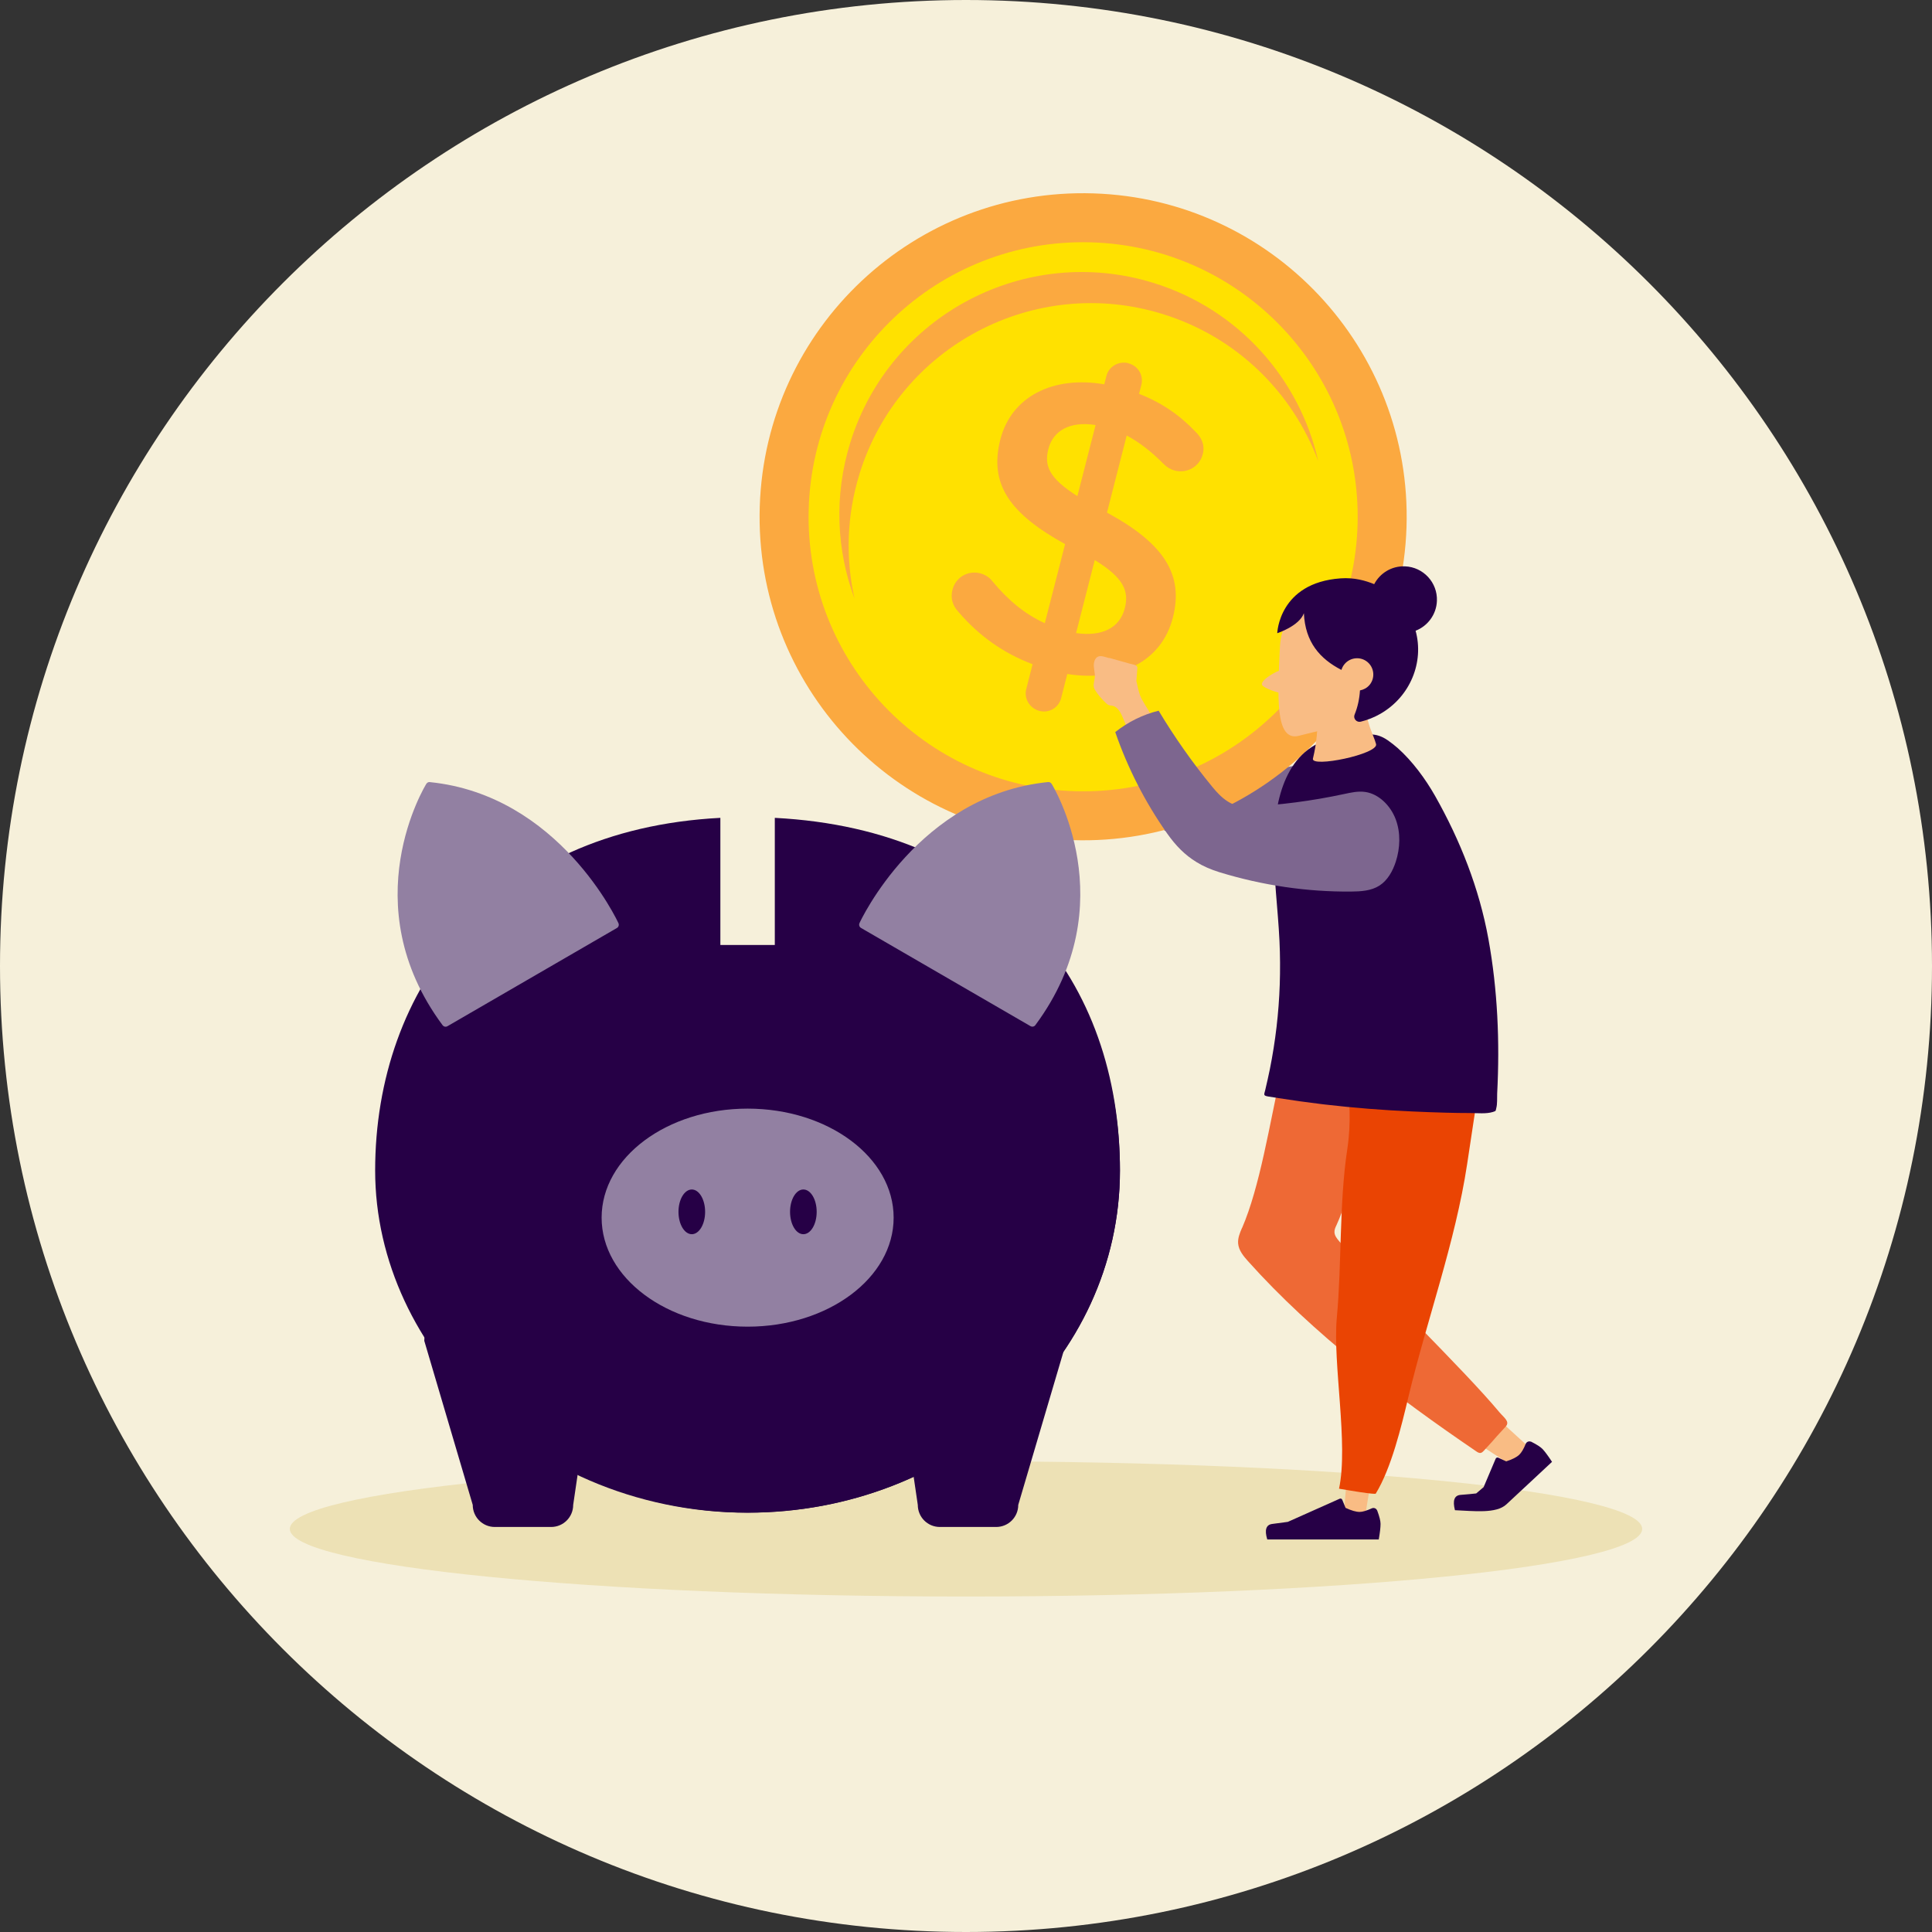 <svg width="128" height="128" viewBox="0 0 128 128" fill="none" xmlns="http://www.w3.org/2000/svg">
<rect x="0" y="0" width="128" height="128" fill="#333333" stroke="none"/>
<g clip-path="url(#clip0_3189_79588)">
<path d="M64 128C99.346 128 128 99.346 128 64C128 28.654 99.346 0 64 0C28.654 0 0 28.654 0 64C0 99.346 28.654 128 64 128Z" fill="#F6F0DA"/>
<path d="M71.379 40.425L72.722 40.805C72.86 40.846 73.262 40.873 73.234 41.097C73.221 41.207 73.203 41.577 73.166 41.952C73.239 42.258 73.299 42.569 73.399 42.871C73.65 43.635 74.99 44.974 74.304 45.724C74.172 45.87 74.034 46.016 73.861 46.099C73.719 46.167 73.559 46.185 73.404 46.194C73.28 46.204 73.088 46.249 72.992 46.163C72.892 46.071 72.819 45.728 72.764 45.6C72.613 45.221 72.462 44.846 72.306 44.467C72.156 44.096 71.95 43.671 71.589 43.598C71.511 43.58 71.429 43.584 71.351 43.557C71.264 43.525 71.191 43.456 71.123 43.392C70.871 43.145 70.629 42.871 70.437 42.569C70.258 42.295 70.359 42.066 70.405 41.774C70.46 41.426 70.309 41.116 70.355 40.773C70.382 40.581 70.483 40.389 70.656 40.329C70.793 40.279 70.949 40.32 71.091 40.361L71.374 40.439L71.379 40.425Z" fill="#E5AA91"/>
<path d="M77.13 54.999C76.398 54.551 75.79 53.947 75.205 53.115C73.761 51.068 72.595 48.795 71.768 46.4C72.618 45.724 73.601 45.239 74.643 44.983C75.708 46.757 76.897 48.444 78.2 50.03C78.835 50.807 79.516 51.388 80.49 51.342C82.657 51.241 84.81 50.958 86.922 50.505C87.388 50.405 87.864 50.295 88.344 50.368C89.226 50.501 89.998 51.26 90.346 52.169C90.689 53.074 90.643 54.094 90.355 54.985C90.149 55.621 89.806 56.224 89.276 56.567C88.728 56.919 88.046 56.96 87.393 56.965C84.476 56.992 81.528 56.558 78.675 55.685C78.099 55.506 77.592 55.287 77.134 55.004L77.13 54.999Z" fill="#7D668F"/>
<path d="M93.185 34.921C93.563 23.089 84.277 13.19 72.445 12.812C60.612 12.434 50.714 21.72 50.336 33.552C49.958 45.385 59.243 55.283 71.076 55.661C82.908 56.039 92.807 46.754 93.185 34.921Z" fill="#FBA940"/>
<path d="M89.944 34.714C90.207 24.671 82.279 16.317 72.236 16.054C62.194 15.791 53.84 23.719 53.577 33.761C53.314 43.804 61.242 52.158 71.284 52.421C81.326 52.684 89.681 44.756 89.944 34.714Z" fill="#FFE100"/>
<path d="M56.943 31.397C59.562 22.926 68.558 18.181 77.029 20.805C81.98 22.336 85.66 26.048 87.338 30.556C86.113 25.139 82.104 20.503 76.417 18.743C67.946 16.124 58.949 20.864 56.33 29.335C55.242 32.855 55.425 36.467 56.618 39.671C56.019 37.02 56.083 34.181 56.947 31.392L56.943 31.397Z" fill="#FBA940"/>
<path d="M74.766 24.073C75.406 24.238 75.781 24.873 75.616 25.509L75.465 26.094C76.988 26.684 78.185 27.529 79.214 28.613C79.575 28.96 79.849 29.454 79.685 30.094C79.474 30.917 78.647 31.388 77.82 31.173C77.554 31.104 77.308 30.958 77.084 30.729C76.297 29.934 75.493 29.303 74.647 28.855L73.34 33.961C77.125 36.009 78.437 38.076 77.705 40.919C76.956 43.845 74.172 45.198 70.711 44.654L70.304 46.249C70.14 46.889 69.504 47.264 68.869 47.1C68.233 46.935 67.826 46.295 67.991 45.655L68.412 44.005C66.473 43.282 64.823 42.094 63.493 40.531C63.113 40.124 62.958 39.63 63.104 39.072C63.314 38.249 64.119 37.774 64.942 37.984C65.262 38.066 65.554 38.254 65.742 38.501C66.761 39.726 67.826 40.649 69.221 41.289L70.565 36.05C66.94 34.044 65.509 32.119 66.277 29.111C67.008 26.268 69.769 24.878 73.161 25.463L73.303 24.905C73.468 24.265 74.13 23.9 74.766 24.064V24.073ZM71.379 32.869L72.585 28.16C70.844 27.881 69.76 28.567 69.459 29.742C69.171 30.857 69.5 31.68 71.379 32.869ZM72.531 37.102L71.292 41.943C73.042 42.194 74.19 41.582 74.519 40.306C74.821 39.136 74.418 38.268 72.535 37.106L72.531 37.102Z" fill="#FBA940"/>
<path d="M64 105.774C88.743 105.774 108.8 103.768 108.8 101.294C108.8 98.82 88.743 96.814 64 96.814C39.258 96.814 19.2 98.82 19.2 101.294C19.2 103.768 39.258 105.774 64 105.774Z" fill="#EDE1B5"/>
<path d="M101.509 96.014C101.221 96.338 100.443 96.777 100.155 97.106C98.921 96.261 97.413 95.419 96.315 94.364C96.919 94.098 97.518 92.585 98.359 93.202C98.633 93.403 101.449 96.082 101.504 96.018L101.509 96.014Z" fill="#F9BC84"/>
<path d="M82.286 81.353C82.144 81.683 81.998 82.03 82.03 82.391C82.071 82.844 82.382 83.219 82.684 83.557C86.967 88.343 92.494 92.544 97.806 96.156C97.897 96.22 98.002 96.284 98.112 96.256C98.19 96.238 98.249 96.178 98.304 96.119C99.584 94.725 98.473 95.909 99.753 94.519C100.06 94.185 99.644 93.925 99.351 93.577C96.873 90.606 91.196 85.198 88.718 82.227C88.572 82.053 88.421 81.865 88.412 81.637C88.402 81.472 88.476 81.312 88.549 81.161C89.509 79.109 91.324 72.238 92.284 70.185C93.161 68.316 97.833 68 96.722 66.263C95.543 64.416 90.514 62.089 88.567 63.09C84.818 65.01 84.645 75.909 82.29 81.358L82.286 81.353Z" fill="#EE6935"/>
<path d="M90.346 101.312C89.911 101.221 89.472 101.129 89.038 101.033C89.061 99.433 89.221 97.811 89.5 96.22C90.062 96.636 90.935 96.572 90.885 97.687C90.867 98.048 90.259 101.289 90.346 101.308V101.312Z" fill="#F9BC84"/>
<path d="M88.709 98.629C91.182 99.059 91.146 98.958 91.146 98.958C92.183 97.262 92.842 94.519 93.312 92.544C94.524 87.479 96.421 82.295 97.203 77.116C97.61 74.432 98.012 71.749 98.419 69.066C98.752 66.853 99.722 64.407 97.536 62.867C96.896 62.414 96.147 62.149 95.402 61.902C94.496 61.605 93.568 61.331 92.618 61.322C91.667 61.312 90.675 61.6 90.012 62.286C89.043 63.296 89.011 64.851 88.951 66.254C88.796 69.756 89.788 72.686 89.262 76.133C88.718 79.703 88.901 83.717 88.567 87.31C88.288 90.327 89.349 95.68 88.714 98.629H88.709Z" fill="#EA4403"/>
<path d="M91.946 49.047C92.174 49.207 92.394 49.381 92.604 49.563C93.569 50.423 94.437 51.602 95.073 52.722C96.75 55.685 98.003 58.866 98.611 62.208C99.223 65.582 99.37 69.033 99.191 72.453C99.178 72.754 99.21 73.125 99.132 73.417C99.082 73.614 99.132 73.596 98.912 73.669C98.474 73.81 97.875 73.742 97.413 73.742C96.878 73.742 96.343 73.733 95.808 73.719C95.059 73.701 94.314 73.669 93.564 73.637C91.626 73.554 89.692 73.399 87.763 73.175C87.685 73.166 87.607 73.157 87.53 73.147C86.588 73.033 85.646 72.901 84.709 72.754C84.481 72.718 84.247 72.686 84.019 72.645C83.676 72.585 83.749 72.526 83.827 72.21C83.936 71.753 84.037 71.291 84.133 70.83C84.503 68.983 84.723 67.109 84.787 65.225C84.819 64.265 84.814 63.305 84.769 62.345C84.668 60.183 84.362 58.025 84.398 55.863C84.448 53.029 85.153 49.513 88.503 48.859C88.796 48.805 89.262 48.672 89.559 48.681C90.574 48.713 91.095 48.462 91.936 49.042L91.946 49.047Z" fill="#260046"/>
<path d="M73.5 43.589C73.948 43.717 74.396 43.84 74.844 43.968C74.981 44.01 75.383 44.037 75.356 44.261C75.342 44.371 75.324 44.741 75.287 45.116C75.36 45.422 75.42 45.733 75.52 46.035C75.772 46.798 77.111 48.138 76.425 48.887C76.293 49.033 76.156 49.18 75.982 49.262C75.84 49.331 75.68 49.349 75.525 49.358C75.401 49.367 75.209 49.413 75.113 49.326C75.013 49.235 74.94 48.892 74.885 48.764C74.734 48.384 74.583 48.01 74.428 47.63C74.277 47.26 74.071 46.835 73.71 46.761C73.632 46.743 73.55 46.748 73.472 46.72C73.385 46.688 73.312 46.62 73.244 46.556C72.992 46.309 72.75 46.035 72.558 45.733C72.38 45.459 72.48 45.23 72.526 44.938C72.581 44.59 72.43 44.279 72.476 43.936C72.503 43.744 72.604 43.552 72.777 43.493C72.915 43.443 73.07 43.484 73.212 43.525L73.495 43.603L73.5 43.589Z" fill="#F9BC84"/>
<path d="M79.25 57.102C78.519 56.654 77.91 56.05 77.325 55.218C75.881 53.17 74.715 50.898 73.888 48.503C74.738 47.827 75.721 47.342 76.763 47.086C77.828 48.86 79.017 50.547 80.32 52.133C80.955 52.91 81.636 53.49 82.61 53.445C84.777 53.344 86.93 53.061 89.042 52.608C89.508 52.508 89.984 52.398 90.464 52.471C91.346 52.604 92.119 53.362 92.466 54.272C92.809 55.177 92.763 56.197 92.475 57.088C92.269 57.724 91.927 58.327 91.396 58.67C90.848 59.022 90.166 59.063 89.513 59.068C86.596 59.095 83.648 58.661 80.795 57.788C80.219 57.609 79.712 57.39 79.254 57.106L79.25 57.102Z" fill="#7D668F"/>
<path d="M90.263 42.757C91.497 42.871 90.752 44.448 90.542 46.679C90.437 47.794 90.994 48.635 91.168 49.298C91.342 49.961 86.834 50.889 86.985 50.258C87.515 48.087 87.173 46.546 87.173 46.546C87.173 46.546 89.033 42.638 90.263 42.752V42.757Z" fill="#F9BC84"/>
<path d="M84.796 42.885C84.663 45.952 84.421 49.184 86.067 48.745C88.855 48.005 90.473 48.142 90.638 44.859C90.78 42.021 90.981 39.543 89.367 38.999C87.753 38.455 84.919 40.046 84.796 42.885Z" fill="#F9BC84"/>
<path d="M91.382 46.09C93.311 44.725 93.836 42.153 92.557 40.346C91.277 38.539 88.676 38.181 86.748 39.547C84.819 40.913 84.293 43.485 85.573 45.292C86.853 47.099 89.454 47.456 91.382 46.09Z" fill="#F9BC84"/>
<path d="M83.602 45.34C83.575 45.001 84.658 44.407 84.877 44.402C85.097 44.393 85.179 45.911 84.937 45.92C84.695 45.929 83.62 45.563 83.602 45.34Z" fill="#F9BC84"/>
<path d="M88.813 38.318C89.75 38.249 90.504 38.482 91.044 38.702C91.428 37.97 92.205 37.486 93.083 37.522C94.299 37.568 95.25 38.597 95.199 39.813C95.163 40.722 94.582 41.481 93.787 41.788C94.358 43.858 93.444 46.153 91.446 47.296C91.03 47.534 90.596 47.703 90.153 47.813C89.874 47.881 89.636 47.602 89.746 47.342C89.947 46.853 90.066 46.309 90.102 45.742C90.34 45.696 90.569 45.577 90.738 45.376C91.117 44.919 91.053 44.238 90.596 43.858C90.139 43.479 89.458 43.543 89.078 44C88.982 44.114 88.914 44.247 88.873 44.384C87.446 43.648 86.472 42.542 86.386 40.626C86.088 41.472 84.621 41.952 84.621 41.952C84.621 41.952 84.726 38.61 88.813 38.318Z" fill="#260046"/>
<path fill-rule="evenodd" clip-rule="evenodd" d="M91.232 100.06C91.172 99.927 91.017 99.872 90.884 99.932C90.542 100.087 90.272 100.169 90.08 100.169C89.842 100.169 89.531 100.078 89.147 99.9L88.928 99.365C88.9 99.296 88.823 99.264 88.754 99.296L85.321 100.828C85.047 100.869 84.704 100.914 84.292 100.965C83.881 101.015 83.767 101.358 83.959 101.993H91.346C91.424 101.541 91.465 101.198 91.465 100.96C91.465 100.768 91.392 100.476 91.246 100.082L91.236 100.064L91.232 100.06Z" fill="#260046"/>
<path fill-rule="evenodd" clip-rule="evenodd" d="M101.427 95.516C101.294 95.461 101.139 95.525 101.084 95.657C100.942 96.005 100.796 96.247 100.654 96.38C100.481 96.544 100.193 96.691 99.79 96.819L99.264 96.576C99.196 96.544 99.123 96.576 99.091 96.645L98.295 98.524L97.802 98.944C97.527 98.976 97.18 99.008 96.769 99.04C96.353 99.072 96.229 99.411 96.394 100.055C97.632 100.105 99.123 100.302 99.804 99.667L102.826 96.851C102.574 96.467 102.369 96.188 102.209 96.014C102.076 95.872 101.825 95.708 101.45 95.52L101.431 95.511L101.427 95.516Z" fill="#260046"/>
<path d="M52.486 64.974L51.718 72.074L50.634 85.175L49.555 98.154L46.127 97.975L44.728 83.808L44.316 71.795L45.628 64.128L52.486 64.974Z" fill="#8A9193"/>
<path d="M36.513 101.166H32.782C31.973 101.166 31.32 100.512 31.32 99.703L28.11 88.832C28.11 88.023 28.764 87.369 29.573 87.369L37.747 89.833C38.556 89.833 39.21 90.487 39.21 91.296L37.975 99.703C37.975 100.512 37.322 101.166 36.513 101.166Z" fill="#260046"/>
<path d="M62.268 101.166H65.999C66.808 101.166 67.462 100.512 67.462 99.703L70.671 88.832C70.671 88.023 70.017 87.369 69.208 87.369L61.034 89.833C60.225 89.833 59.571 90.487 59.571 91.296L60.806 99.703C60.806 100.512 61.459 101.166 62.268 101.166Z" fill="#260046"/>
<path d="M51.333 54.185V62.606H47.726V54.185C32.668 54.963 24.855 65.5 24.855 77.546C24.855 89.591 35.9 100.215 49.528 100.215C63.155 100.215 74.2 90.067 74.2 77.546C74.2 65.024 66.405 54.963 51.329 54.185H51.333Z" fill="#260046"/>
<path d="M49.532 87.895C54.875 87.895 59.206 84.661 59.206 80.672C59.206 76.683 54.875 73.449 49.532 73.449C44.19 73.449 39.859 76.683 39.859 80.672C39.859 84.661 44.19 87.895 49.532 87.895Z" fill="#9280A2"/>
<path d="M30.835 92.343C35.36 97.166 42.057 100.22 49.527 100.22C63.155 100.22 74.199 90.071 74.199 77.55C74.199 74.898 73.82 72.32 73.07 69.902C64.375 106.711 30.83 92.343 30.83 92.343H30.835Z" fill="#260046"/>
<path d="M45.834 81.769C46.321 81.769 46.716 81.106 46.716 80.288C46.716 79.47 46.321 78.807 45.834 78.807C45.346 78.807 44.951 79.47 44.951 80.288C44.951 81.106 45.346 81.769 45.834 81.769Z" fill="#260046"/>
<path d="M54.107 80.288C54.107 81.107 53.714 81.769 53.225 81.769C52.736 81.769 52.343 81.107 52.343 80.288C52.343 79.47 52.736 78.807 53.225 78.807C53.714 78.807 54.107 79.47 54.107 80.288Z" fill="#260046"/>
<path d="M28.481 51.813C28.39 51.803 28.298 51.849 28.248 51.927C28.198 52.005 23.347 59.877 29.322 67.922C29.372 67.986 29.445 68.023 29.519 68.023C29.56 68.023 29.605 68.014 29.642 67.991L40.874 61.481C40.984 61.417 41.025 61.28 40.975 61.166C40.938 61.079 37.062 52.686 28.481 51.817V51.813Z" fill="#9280A2"/>
<path d="M69.669 51.927C69.619 51.849 69.527 51.803 69.436 51.813C60.855 52.681 56.979 61.074 56.942 61.161C56.892 61.276 56.933 61.413 57.043 61.477L68.275 67.986C68.311 68.009 68.357 68.018 68.398 68.018C68.476 68.018 68.549 67.982 68.595 67.918C74.565 59.872 69.719 52 69.669 51.922V51.927Z" fill="#9280A2"/>
</g>
<defs>
<clipPath id="clip0_3189_79588">
<rect width="128" height="128" fill="white"/>
</clipPath>
</defs>
</svg>
